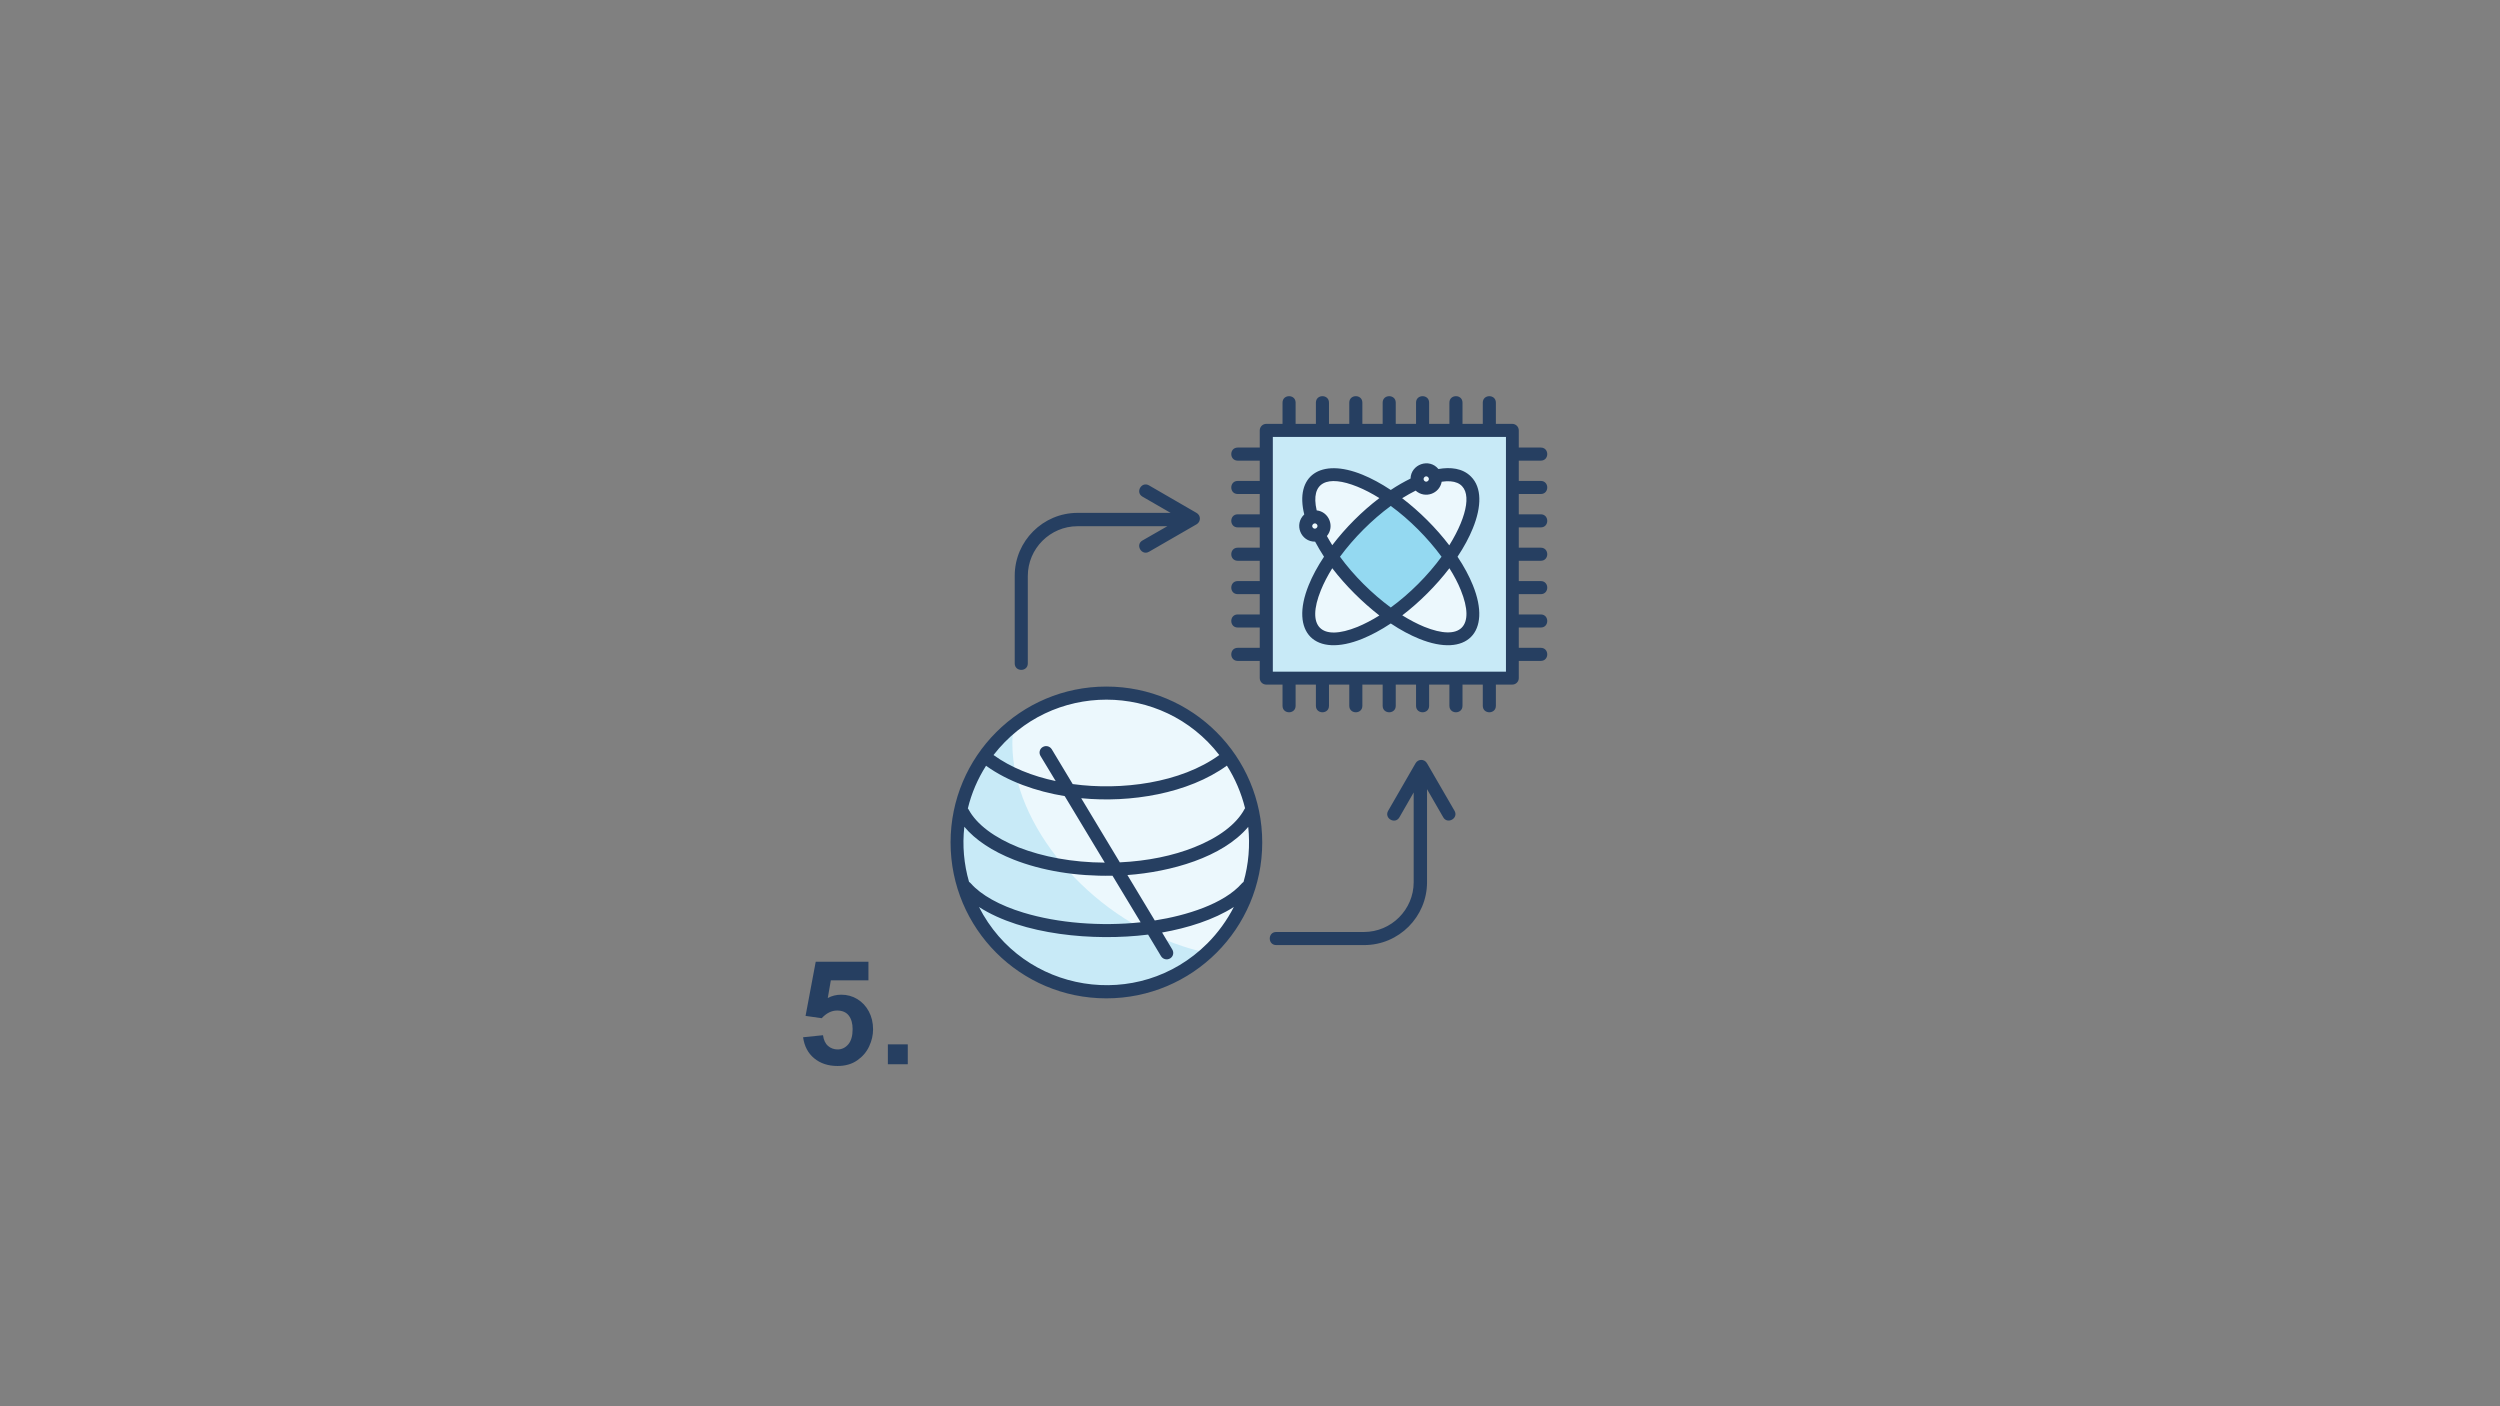 <?xml version="1.0" encoding="UTF-8"?> <svg xmlns="http://www.w3.org/2000/svg" xmlns:xlink="http://www.w3.org/1999/xlink" width="1920" zoomAndPan="magnify" viewBox="0 0 1440 810" height="1080" preserveAspectRatio="xMidYMid meet" version="1.0"><rect x="0" y="0" width="1440" height="810" fill="#808080" stroke="none"/><defs><g></g><clipPath id="a17c22c294"><path d="M 547.531 228 L 892 228 L 892 576 L 547.531 576 Z M 547.531 228 " clip-rule="nonzero"></path></clipPath></defs><path fill="#c8eaf7" d="M 637.25 399.23 C 684.75 399.23 723.277 437.758 723.277 485.258 C 723.277 532.754 684.75 571.281 637.25 571.281 C 589.754 571.281 551.227 532.754 551.227 485.258 C 551.301 437.758 589.754 399.23 637.25 399.23 Z M 637.25 399.23 " fill-opacity="1" fill-rule="evenodd"></path><path fill="#ecf8fd" d="M 637.25 399.23 C 684.75 399.23 723.277 437.758 723.277 485.258 C 723.277 510.363 712.496 532.98 695.305 548.738 C 690.707 547.832 686.031 546.629 681.281 545.043 C 627.074 527.402 583.117 475.152 583.117 428.332 C 583.117 424.641 583.422 421.094 583.949 417.777 C 598.574 406.168 617.121 399.23 637.25 399.23 Z M 637.25 399.23 " fill-opacity="1" fill-rule="evenodd"></path><path fill="#c8eaf7" d="M 729.383 247.914 L 871.199 247.914 L 871.199 390.711 L 729.383 390.711 Z M 729.383 247.914 " fill-opacity="1" fill-rule="evenodd"></path><path fill="#ecf8fd" d="M 757.582 277.168 C 767.758 266.988 795.43 278.297 819.48 302.348 C 843.531 326.398 854.766 354.145 844.66 364.25 C 834.559 374.352 806.812 363.117 782.762 339.066 C 758.711 315.016 747.48 287.348 757.582 277.168 Z M 757.582 277.168 " fill-opacity="1" fill-rule="evenodd"></path><path fill="#ecf8fd" d="M 844.66 277.168 C 854.84 287.348 843.531 315.016 819.48 339.066 C 795.43 363.117 767.684 374.352 757.582 364.25 C 747.48 354.145 758.637 326.398 782.762 302.348 C 806.812 278.297 834.559 266.988 844.66 277.168 Z M 844.66 277.168 " fill-opacity="1" fill-rule="evenodd"></path><path fill="#94d9f1" d="M 801.16 286.816 C 807.266 291.117 813.523 296.316 819.555 302.348 C 825.586 308.379 830.789 314.562 835.086 320.746 C 830.789 326.852 825.586 333.109 819.555 339.141 C 813.523 345.172 807.34 350.375 801.16 354.672 C 794.977 350.375 788.793 345.172 782.762 339.141 C 776.73 333.109 771.531 326.93 767.23 320.746 C 771.531 314.637 776.73 308.379 782.762 302.348 C 788.793 296.316 794.977 291.117 801.16 286.816 Z M 801.16 286.816 " fill-opacity="1" fill-rule="evenodd"></path><path fill="#ecf8fd" d="M 821.516 270.684 C 824.457 270.684 826.793 273.02 826.793 275.961 C 826.793 278.902 824.457 281.238 821.516 281.238 C 818.574 281.238 816.238 278.902 816.238 275.961 C 816.238 273.02 818.652 270.684 821.516 270.684 Z M 821.516 270.684 " fill-opacity="1" fill-rule="evenodd"></path><path fill="#ecf8fd" d="M 757.43 297.75 C 760.371 297.75 762.707 300.086 762.707 303.027 C 762.707 305.969 760.371 308.305 757.43 308.305 C 754.492 308.305 752.152 305.969 752.152 303.027 C 752.152 300.086 754.492 297.75 757.43 297.75 Z M 757.43 297.75 " fill-opacity="1" fill-rule="evenodd"></path><g clip-path="url(#a17c22c294)"><path fill="#263f61" d="M 738.734 231.93 C 738.734 226.953 746.273 226.953 746.273 231.93 L 746.273 244.145 L 757.957 244.145 L 757.957 231.93 C 757.957 226.953 765.496 226.953 765.496 231.93 L 765.496 244.145 L 777.184 244.145 L 777.184 231.93 C 777.184 226.953 784.723 226.953 784.723 231.93 L 784.723 244.145 L 796.41 244.145 L 796.41 231.93 C 796.41 226.953 803.949 226.953 803.949 231.93 L 803.949 244.145 L 815.637 244.145 L 815.637 231.93 C 815.637 226.953 823.176 226.953 823.176 231.93 L 823.176 244.145 L 834.859 244.145 L 834.859 231.93 C 834.859 226.953 842.398 226.953 842.398 231.93 L 842.398 244.145 L 854.086 244.145 L 854.086 231.93 C 854.086 226.953 861.625 226.953 861.625 231.93 L 861.625 244.145 L 871.051 244.145 C 873.086 244.145 874.82 245.805 874.82 247.914 L 874.82 257.793 L 887.484 257.793 C 892.461 257.793 892.461 265.332 887.484 265.332 L 874.82 265.332 L 874.82 277.016 L 887.484 277.016 C 892.461 277.016 892.461 284.555 887.484 284.555 L 874.82 284.555 L 874.82 296.242 L 887.484 296.242 C 892.461 296.242 892.461 303.781 887.484 303.781 L 874.82 303.781 L 874.82 315.469 L 887.484 315.469 C 892.461 315.469 892.461 323.008 887.484 323.008 L 874.82 323.008 L 874.82 334.695 L 887.484 334.695 C 892.461 334.695 892.461 342.234 887.484 342.234 L 874.82 342.234 L 874.82 353.918 L 887.484 353.918 C 892.461 353.918 892.461 361.457 887.484 361.457 L 874.82 361.457 L 874.82 373.145 L 887.484 373.145 C 892.461 373.145 892.461 380.684 887.484 380.684 L 874.82 380.684 L 874.82 390.562 C 874.82 392.672 873.16 394.332 871.051 394.332 L 861.625 394.332 L 861.625 406.543 C 861.625 411.52 854.086 411.52 854.086 406.543 L 854.086 394.332 L 842.398 394.332 L 842.398 406.543 C 842.398 411.52 834.859 411.52 834.859 406.543 L 834.859 394.332 L 823.176 394.332 L 823.176 406.543 C 823.176 411.52 815.637 411.52 815.637 406.543 L 815.637 394.332 L 803.949 394.332 L 803.949 406.543 C 803.949 411.52 796.41 411.52 796.41 406.543 L 796.41 394.332 L 784.723 394.332 L 784.723 406.543 C 784.723 411.52 777.184 411.52 777.184 406.543 L 777.184 394.332 L 765.496 394.332 L 765.496 406.543 C 765.496 411.52 757.957 411.52 757.957 406.543 L 757.957 394.332 L 746.273 394.332 L 746.273 406.543 C 746.273 411.52 738.734 411.52 738.734 406.543 L 738.734 394.332 L 729.383 394.332 C 727.273 394.332 725.613 392.672 725.613 390.562 L 725.613 380.684 L 712.949 380.684 C 707.973 380.684 707.973 373.145 712.949 373.145 L 725.613 373.145 L 725.613 361.457 L 712.949 361.457 C 707.973 361.457 707.973 353.918 712.949 353.918 L 725.613 353.918 L 725.613 342.234 L 712.949 342.234 C 707.973 342.234 707.973 334.695 712.949 334.695 L 725.613 334.695 L 725.613 323.008 L 712.949 323.008 C 707.973 323.008 707.973 315.469 712.949 315.469 L 725.613 315.469 L 725.613 303.781 L 712.949 303.781 C 707.973 303.781 707.973 296.242 712.949 296.242 L 725.613 296.242 L 725.613 284.555 L 712.949 284.555 C 707.973 284.555 707.973 277.016 712.949 277.016 L 725.613 277.016 L 725.613 265.332 L 712.949 265.332 C 707.973 265.332 707.973 257.793 712.949 257.793 L 725.613 257.793 L 725.613 247.914 C 725.613 245.879 727.273 244.145 729.383 244.145 L 738.734 244.145 Z M 758.41 293.98 C 765.422 294.734 768.965 303.18 764.293 308.758 C 765.273 310.492 766.25 312.227 767.383 314.035 C 774.996 304.008 784.496 294.508 794.523 286.895 C 790.152 284.18 785.93 281.992 781.859 280.336 C 764.52 273.324 754.641 277.621 758.41 293.98 Z M 757.508 312 C 749.211 312.074 745.215 301.973 751.25 296.316 C 745.746 274.152 760.445 263.52 784.723 273.398 C 789.926 275.508 795.504 278.523 801.086 282.219 C 804.93 279.656 808.773 277.469 812.469 275.66 C 812.695 267.441 823.176 263.672 828.527 270.156 C 835.387 268.949 842.477 269.629 847.301 274.527 C 853.559 280.785 853.484 291.719 848.355 304.309 C 846.246 309.512 843.305 315.016 839.535 320.672 C 843.305 326.324 846.246 331.828 848.355 337.031 C 859.438 364.324 844.738 379.027 817.445 367.941 C 812.242 365.832 806.738 362.891 801.086 359.121 C 795.43 362.891 789.852 365.832 784.723 367.941 C 757.43 379.027 742.73 364.324 753.812 337.031 C 755.922 331.828 758.863 326.324 762.633 320.672 C 760.746 317.73 759.016 314.863 757.508 312 Z M 758.41 301.898 C 757.055 300.539 754.867 302.652 756.301 304.082 C 757.73 305.441 759.844 303.328 758.41 301.898 Z M 830.414 277.469 C 829.207 284.406 820.762 287.422 815.41 282.598 C 812.922 283.879 810.281 285.309 807.645 286.969 C 817.594 294.582 827.172 304.082 834.785 314.109 C 837.5 309.738 839.688 305.516 841.344 301.52 C 847.68 286.141 845.492 275.281 830.414 277.469 Z M 822.57 274.832 C 821.141 273.398 819.027 275.586 820.461 277.016 C 821.816 278.375 824.004 276.262 822.57 274.832 Z M 834.859 327.305 C 827.246 337.258 817.672 346.832 807.719 354.445 C 812.09 357.16 816.312 359.348 820.309 361.008 C 841.344 369.527 849.941 360.93 841.422 339.895 C 839.836 335.898 837.574 331.602 834.859 327.305 Z M 801.086 291.418 C 790.301 299.332 779.746 309.891 771.832 320.672 C 779.672 331.453 790.301 342.008 801.086 349.922 C 811.941 342.008 822.422 331.527 830.336 320.672 C 822.422 309.891 811.941 299.332 801.086 291.418 Z M 767.383 327.305 C 764.668 331.676 762.48 335.898 760.824 339.973 C 752.305 361.008 760.898 369.602 781.934 361.082 C 785.93 359.422 790.152 357.238 794.523 354.523 C 784.574 346.758 775.074 337.332 767.383 327.305 Z M 867.43 251.684 L 733.152 251.684 L 733.152 386.867 L 867.43 386.867 Z M 592.016 382.117 C 592.016 387.094 584.477 387.094 584.477 382.117 L 584.477 331.602 C 584.477 311.699 600.762 295.414 620.664 295.414 L 674.27 295.414 L 658.062 286.062 C 653.762 283.574 657.531 277.094 661.832 279.582 L 689.047 295.336 C 691.914 296.844 691.688 300.539 689.273 301.973 L 661.832 317.805 C 657.531 320.293 653.762 313.734 658.062 311.32 L 672.387 303.102 L 620.664 303.102 C 604.906 303.102 592.016 315.996 592.016 331.754 Z M 735.113 544.367 C 730.137 544.367 730.137 536.824 735.113 536.824 L 785.629 536.824 C 801.387 536.824 814.277 523.934 814.277 508.176 L 814.277 456.457 L 806.059 470.781 C 803.57 475.078 797.09 471.309 799.578 467.012 L 815.41 439.566 C 816.84 437.156 820.461 436.93 822.043 439.793 L 837.801 467.012 C 840.289 471.309 833.73 475.004 831.316 470.781 L 821.969 454.57 L 821.969 508.176 C 821.969 528.082 805.758 544.367 785.777 544.367 Z M 599.328 435.422 C 598.273 433.609 598.801 431.348 600.609 430.293 C 602.418 429.238 604.68 429.766 605.812 431.574 L 617.875 451.629 C 645.848 455.477 680.152 451.027 702.316 434.895 C 669.371 392.371 605.211 392.371 572.262 434.895 C 582.137 442.055 594.805 447.105 608.074 449.895 Z M 622.777 459.773 L 645.016 496.715 C 661.078 495.961 675.777 492.871 687.84 488.047 C 701.789 482.543 712.117 474.852 716.793 466.105 C 716.867 465.879 717.02 465.73 717.172 465.578 C 714.984 456.758 711.441 448.465 706.691 441 C 684.375 457.133 651.125 462.562 622.777 459.773 Z M 649.391 504.031 L 665.148 530.191 C 683.168 527.402 704.957 520.691 715.285 508.855 C 715.586 508.477 715.965 508.25 716.266 508.023 C 719.207 497.848 720.109 486.992 718.98 476.285 C 704.125 493.926 674.27 502.219 649.391 504.031 Z M 669.371 537.129 L 675.25 546.93 C 676.305 548.738 675.777 551 673.969 552.055 C 672.16 553.109 669.898 552.582 668.766 550.773 L 661.305 538.332 C 630.164 542.254 588.926 538.559 563.895 522.426 C 589.148 572.109 655.801 583.043 695.457 543.387 C 701.562 537.277 706.691 530.191 710.688 522.426 C 699.152 529.812 683.996 534.562 669.371 537.129 Z M 657.004 531.246 L 640.797 504.406 C 619.836 504.859 599.934 501.465 583.871 495.133 C 571.66 490.309 561.781 483.824 555.449 476.207 C 554.242 486.992 555.223 497.773 558.164 507.949 C 558.539 508.176 558.84 508.477 559.145 508.781 C 565.098 515.566 575.805 521.52 589.453 525.668 C 609.508 531.773 634.234 533.66 657.004 531.246 Z M 636.348 496.867 L 613.277 458.566 C 596.84 455.852 580.48 450.121 567.965 441.074 C 563.215 448.539 559.594 456.832 557.484 465.652 C 557.637 465.805 557.711 466.031 557.863 466.18 C 562.535 474.926 572.863 482.543 586.812 488.121 C 600.535 493.473 617.648 496.793 636.348 496.867 Z M 637.25 395.461 C 686.863 395.461 727.047 435.648 727.047 485.258 C 727.047 534.867 686.863 575.051 637.25 575.051 C 587.641 575.051 547.531 534.789 547.531 485.258 C 547.531 435.648 587.719 395.461 637.25 395.461 Z M 637.25 395.461 " fill-opacity="1" fill-rule="nonzero"></path></g><g fill="#263f61" fill-opacity="1"><g transform="translate(458.906, 613.006)"><g><path d="M 41.312 -48.328 L 19.656 -48.328 L 17.891 -38.141 C 20.234 -39.422 22.828 -40.062 25.672 -40.062 C 29.078 -40.062 32.172 -39.207 34.953 -37.5 C 37.742 -35.801 39.945 -33.43 41.562 -30.391 C 43.176 -27.359 43.984 -23.914 43.984 -20.062 C 43.984 -16.781 43.227 -13.52 41.719 -10.281 C 40.219 -7.051 37.922 -4.363 34.828 -2.219 C 31.734 -0.07 27.957 1 23.5 1 C 18.145 1 13.68 -0.461 10.109 -3.391 C 6.547 -6.316 4.398 -10.367 3.672 -15.547 L 15.141 -16.719 C 15.523 -13.938 16.5 -11.875 18.062 -10.531 C 19.625 -9.195 21.461 -8.531 23.578 -8.531 C 25.973 -8.531 28.008 -9.504 29.688 -11.453 C 31.363 -13.41 32.203 -16.336 32.203 -20.234 C 32.203 -23.523 31.461 -26.129 29.984 -28.047 C 28.504 -29.973 26.258 -30.938 23.25 -30.938 C 20.07 -30.938 17.117 -29.461 14.391 -26.516 L 5.094 -27.844 L 10.953 -59.047 L 41.312 -59.047 Z M 41.312 -48.328 "></path></g></g></g><g fill="#263f61" fill-opacity="1"><g transform="translate(505.395, 613.006)"><g><path d="M 17.484 0 L 6.016 0 L 6.016 -11.453 L 17.484 -11.453 Z M 17.484 0 "></path></g></g></g></svg> 